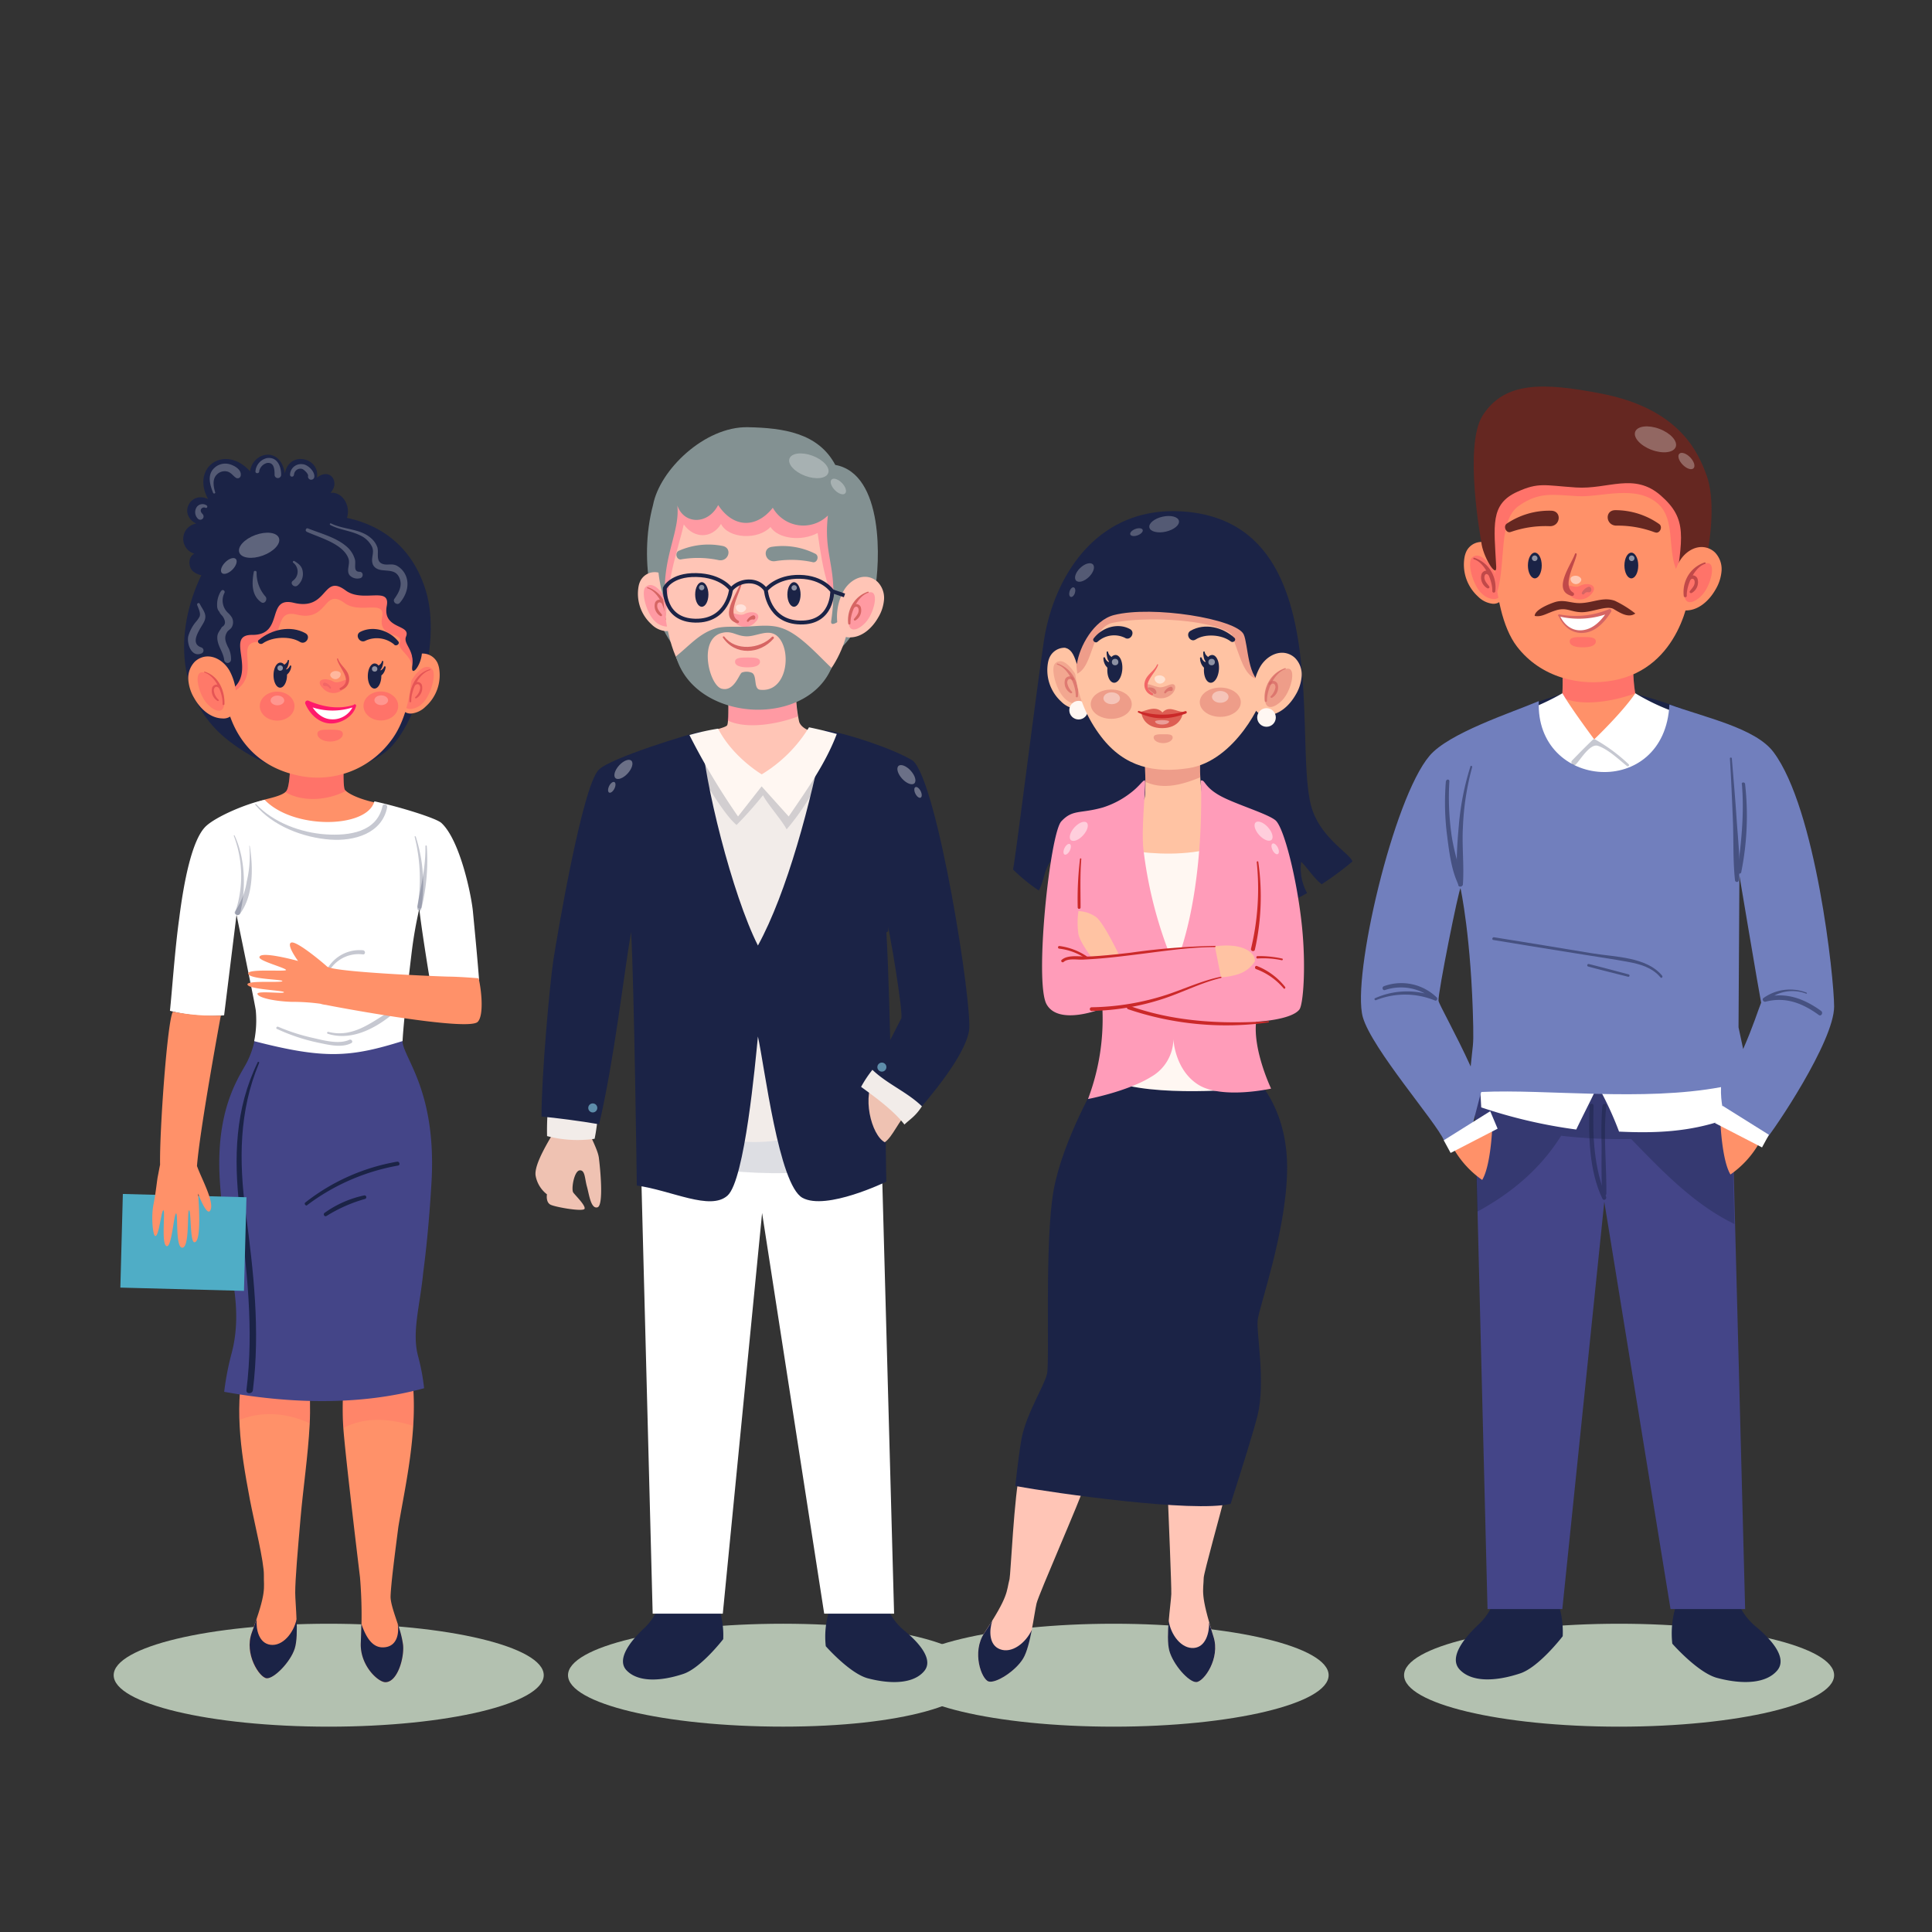 <?xml version="1.0" encoding="UTF-8"?>
<svg xmlns="http://www.w3.org/2000/svg" id="Layer_1" data-name="Layer 1" viewBox="0 0 500 500">
  <rect x="0" y="0" width="500" height="500" fill="#333333" stroke="none"/>
  <defs>
    <style>.cls-1{fill:#b3c1b0;}.cls-2,.cls-39,.cls-4{fill:#1b2346;}.cls-3{fill:#444588;}.cls-21,.cls-4{opacity:0.35;}.cls-12,.cls-13,.cls-18,.cls-21,.cls-22,.cls-24,.cls-25,.cls-34,.cls-35,.cls-37,.cls-39,.cls-4{isolation:isolate;}.cls-5{fill:#ff9169;}.cls-12,.cls-22,.cls-6{opacity:0.25;}.cls-12,.cls-18,.cls-24,.cls-7{fill:#ff196b;}.cls-8{fill:#c14949;}.cls-9{fill:#652721;}.cls-10,.cls-13,.cls-21,.cls-22,.cls-25,.cls-37{fill:#fff;}.cls-11{fill:#d66563;}.cls-13,.cls-17{opacity:0.5;}.cls-14{opacity:0.45;}.cls-15,.cls-35{opacity:0.65;}.cls-16{fill:#717fbd;}.cls-18{opacity:0.1;}.cls-19,.cls-24{opacity:0.2;}.cls-20{fill:#e55555;}.cls-23{fill:#f26666;}.cls-25{opacity:0.56;}.cls-26{fill:#4fadc6;}.cls-27{fill:#ffc5b6;}.cls-28{fill:#ffc3a3;}.cls-29,.cls-34,.cls-37{opacity:0.4;}.cls-30,.cls-34{fill:#d56563;}.cls-31{opacity:0.3;}.cls-32{opacity:0.69;}.cls-33{fill:#fff7f2;}.cls-35,.cls-36{fill:#cb2929;}.cls-38{fill:#ff9cb9;}.cls-39{opacity:0.15;}.cls-40{fill:#839192;}.cls-41{fill:none;stroke:#1b2346;stroke-miterlimit:10;}.cls-42{fill:#efc2b2;}.cls-43{fill:#f2ece9;}.cls-44{fill:#5e8daa;}</style>
  </defs>
  <title>corporate-members</title>
  <g id="OBJECTS">
    <ellipse class="cls-1" cx="419.02" cy="433.54" rx="55.65" ry="13.32"></ellipse>
    <path class="cls-2" d="M460,432.25c-2.8,3.41-8.81,3.8-15.58,2-5-1.3-11.63-8.87-11.63-8.87a23.82,23.82,0,0,1,1.06-10.14l15.71-1.11a16.15,16.15,0,0,0,4.8,6.79C458.4,424.26,462.62,429,460,432.25Z"></path>
    <path class="cls-2" d="M377.75,432.07c3,3.22,9,3.22,15.68,1,4.88-1.62,11-9.62,11-9.62a23.77,23.77,0,0,0-1.73-10.05H387a16,16,0,0,1-4.34,7C378.8,424,374.9,429,377.75,432.07Z"></path>
    <polygon class="cls-3" points="448.04 278.74 451.64 416.42 432.33 416.42 415.19 311.02 404.33 416.42 384.97 416.42 381.5 278.39 448.04 278.74"></polygon>
    <path class="cls-4" d="M381.5,278.39,448,279.74l.53,12.09-.34.05.68,24.89c-10.24-4.93-18.66-13.63-26.72-22a132.1,132.1,0,0,1-18.13-.84c-5.42,8.69-13.1,15-21.77,19.68l-.62-23.81h0Z"></path>
    <path class="cls-2" d="M436.71,183.93s-3.85-1.49-8.69-3c-4.32-1.31-9.32-2.77-15-2.76-5,0-9.94,1.71-14,3.12-5,1.73-8.67,3.22-8.67,3.22s5.24,7.77,21.95,7.7S436.71,183.93,436.71,183.93Z"></path>
    <path class="cls-5" d="M404.14,168.69c.16,2.2.58,11.33-.1,12.11s-6.93,3-9.69,4.07c.84,4.1,10.89,16.54,14.85,17.91a1.69,1.69,0,0,0,.67.12,1.82,1.82,0,0,0,.73-.28c8-4.63,16.42-10.67,20.21-19.08-1.44-.59-6.56-1.28-7.21-2.67-.76-1.63-1.27-9-.69-12.17Z"></path>
    <g class="cls-6">
      <path class="cls-7" d="M423.22,179.42a38.12,38.12,0,0,1-.31-10.72H404.14c.12,1.75.67,9,.05,11.76C409.6,183.15,418.55,181.21,423.22,179.42Z"></path>
    </g>
    <path class="cls-5" d="M387.44,142.85a8.28,8.28,0,0,0-.76-1.1,4.35,4.35,0,0,0-7.21,1,6.48,6.48,0,0,0-.42,1.29,11.15,11.15,0,0,0,3.47,10.35,6.3,6.3,0,0,0,3.78,1.86,2.72,2.72,0,0,0,1.76-.46,3.12,3.12,0,0,0,1-1.4C389.76,152.47,390,147.12,387.44,142.85Z"></path>
    <g class="cls-6">
      <path class="cls-7" d="M381,144.28c-1.43,1.22.19,7.22,2.43,9.27a4.91,4.91,0,0,0,3,1.48,2.17,2.17,0,0,0,1.41-.36,2.52,2.52,0,0,0,.76-1.12C389.18,152,384.34,141.42,381,144.28Z"></path>
    </g>
    <path class="cls-8" d="M381.44,144.73c2.84.85,4.86,5.61,4.77,8.26,0,.51.76.51.78,0a8.27,8.27,0,0,0-1.45-5.73,8,8,0,0,0-4-2.91c-.24-.07-.34.31-.1.38Z"></path>
    <path class="cls-8" d="M385.81,148.18a1.41,1.41,0,0,0-2.36.31,3.18,3.18,0,0,0,1.49,3.76c.28.13.7-.16.47-.48-.5-.7-1.25-1.38-1.25-2.33,0-.69.44-1.2,1-.65.41.36,1-.23.6-.61Z"></path>
    <path class="cls-5" d="M437.49,151.4c-.05,2.66-2.67,21.4-19.84,24.67-8.78,1.67-18.91-.72-25.07-8.76-7.63-9.95-6.28-34.66-5.08-38.75,2.83-9.68,11.94-18,23.05-17.62,13.68.49,24.37,4.87,27.74,13.36C441.2,131.62,437.66,142.42,437.49,151.4Z"></path>
    <g class="cls-6">
      <path class="cls-7" d="M387.5,128.56c2.83-9.68,11.55-15.28,22.67-14.88,12.58.45,23.63,2.22,27.35,9s.15,18.79,0,28.51c-7.81-3.66-2.63-15.39-8.26-20.66s-14.82-1.79-20.91-2.12c-6.4-.35-10-1.22-15.3,2.51s-3.28,14.38-5.52,22.19C385.87,142.69,386.72,131.23,387.5,128.56Z"></path>
    </g>
    <path class="cls-9" d="M417.63,157.63c-1.75-1.06-5.6.88-8.41.81s-3.8-1.36-6.62-.46c-2.48.79-3.6,1.76-5.42,1.42,0-1.7,4.22-3.25,5.21-3.57,2.54-.79,4.2.38,6.81.25,3.31-.17,5.66-1.63,8.69-.61a27.37,27.37,0,0,1,5.33,3.31C421.54,159.94,419.62,158.84,417.63,157.63Z"></path>
    <path class="cls-10" d="M403.48,159.2c2.12,5.42,8.79,6.27,13.08-1.11C416.55,158.09,409.37,160.9,403.48,159.2Z"></path>
    <path class="cls-11" d="M403.3,159.25c1,2.41,2.91,4.39,5.66,4.55,3.61.21,6.26-2.66,8-5.48.2-.32-.13-.83-.52-.68A22.25,22.25,0,0,1,403.55,159a.26.26,0,0,0-.14.5,21.93,21.93,0,0,0,13.27-.92l-.52-.68c-1.52,2.49-3.81,5.09-7,5.22-2.63.12-4.56-1.69-5.57-4C403.56,158.92,403.22,159.06,403.3,159.25Z"></path>
    <path class="cls-12" d="M413,166c0,1.12-1.52,1.53-3.38,1.53s-3.38-.41-3.38-1.53,1.51-1.14,3.38-1.14S413,164.9,413,166Z"></path>
    <path class="cls-9" d="M428.21,137.75a27.34,27.34,0,0,0-9.7-1.72c-3,.16-3.36-4.07-.38-4a19.78,19.78,0,0,1,11.25,3.58c1.1.76.08,2.76-1.17,2.11Z"></path>
    <path class="cls-9" d="M391.14,137.62a27.16,27.16,0,0,1,9.75-1.45c3,.24,3.47-4,.49-4A19.69,19.69,0,0,0,390,135.48c-1.12.72-.16,2.75,1.1,2.14Z"></path>
    <path class="cls-12" d="M408.78,151.66c2.39-1.25,5.16,0,2.91,2.23a3.77,3.77,0,0,1-6.33-1.19C404.42,150.15,407.16,152.5,408.78,151.66Z"></path>
    <path class="cls-13" d="M407.81,149c.86,0,2,.83,1.1,1.69a1.42,1.42,0,0,1-2.39-.46C406.16,149.3,407.12,149,407.81,149Z"></path>
    <path class="cls-8" d="M407.59,143.36c-.85,2.61-6.11,9.53-.82,10.86a.48.48,0,0,0,.37-.87c-2.94-1.73.44-7.32.9-9.87a.23.23,0,0,0-.45-.12Z"></path>
    <path class="cls-11" d="M410,153.71a1,1,0,0,1,1-.45c1.29.24.95-1.75,0-1.36a3.07,3.07,0,0,0-1.61,1.46.35.35,0,0,0,.6.35Z"></path>
    <path class="cls-9" d="M441.69,123.09c-2.18-6-7-17.28-27.23-21.22-15.21-2.94-25.07-3.17-30.75,5.66-5,7.83-.35,32.74-.35,32.74.29,3.49,4,9.69,3.86,6.43-.56-10.73-1.63-16.22,5.45-19.42,5.52-2.5,7-1.67,15.16-1.12,8.34.56,15.05-4,22,2.1s5.65,10.66,3.52,25.27c1.39-1.45,7.74-6.4,8.17-8.37C442.83,138.91,443.87,129.11,441.69,123.09Z"></path>
    <path class="cls-2" d="M399,146.35c0,1.84-.8,3.33-1.79,3.33s-1.79-1.49-1.79-3.33.8-3.33,1.79-3.33S399,144.51,399,146.35Z"></path>
    <ellipse class="cls-2" cx="422.19" cy="146.35" rx="1.79" ry="3.33"></ellipse>
    <path class="cls-13" d="M397.9,144.47a.72.72,0,1,1-.72-.71A.72.72,0,0,1,397.9,144.47Z"></path>
    <path class="cls-13" d="M423,144.47a.72.72,0,1,1-.72-.71A.72.72,0,0,1,423,144.47Z"></path>
    <path class="cls-5" d="M434.63,145.31c1.32-2.3,3.87-4.08,6.48-3.68a5,5,0,0,1,2.72,1.34,6.2,6.2,0,0,1,1.71,4.73,11,11,0,0,1-1.57,4.88c-1.6,2.82-4.31,5.34-7.54,5.4a3.25,3.25,0,0,1-2.85-1.22,4.41,4.41,0,0,1-.51-1.52A14.58,14.58,0,0,1,434.63,145.31Z"></path>
    <path class="cls-12" d="M441.93,145.75c2.27,0,.8,5.78-1.34,8.14s-5,3.13-4.63-.85S439.08,145.77,441.93,145.75Z"></path>
    <path class="cls-8" d="M441.2,145.55a7.92,7.92,0,0,0-4,2.91,8.31,8.31,0,0,0-1.45,5.73c0,.5.8.5.79,0-.1-2.66,1.92-7.41,4.76-8.26a.2.2,0,0,0-.1-.38Z"></path>
    <path class="cls-8" d="M437.53,150c.6-.53,1.06,0,1.05.66,0,1-.75,1.62-1.25,2.33-.23.32.19.61.47.48a3.19,3.19,0,0,0,1.49-3.77,1.41,1.41,0,0,0-2.36-.3c-.4.38.2,1,.6.6Z"></path>
    <g class="cls-14">
      <g class="cls-15">
        <ellipse class="cls-10" cx="428.45" cy="113.71" rx="2.9" ry="5.6" transform="translate(171.12 474.66) rotate(-69.38)"></ellipse>
      </g>
      <g class="cls-15">
        <ellipse class="cls-10" cx="436.43" cy="119.28" rx="1.36" ry="2.63" transform="translate(40.1 337.51) rotate(-44.12)"></ellipse>
      </g>
    </g>
    <path class="cls-10" d="M380.85,241.7s9.52-35.43,5.9-55.47a62.71,62.71,0,0,0,17.6-6.81c2.3,4,8.23,11.92,8.23,11.92s7.22-6.87,10.64-11.92a56.08,56.08,0,0,0,16.66,6.72c-2.35,18.28,2.58,32.87,7.41,50.37,0,0-1.82,52.78-1,53.27-9.11,3.19-18,3.52-27.28,3.08a86.55,86.55,0,0,0-5.52-11.9c-2.57,5.4-3.19,6.44-5.56,11.36a131.25,131.25,0,0,1-24.59-5.73Z"></path>
    <path class="cls-16" d="M352.68,263.17c2.25,8.15,19.1,27.37,21,31.94,2.85,1.63,3.71,4.38,5.16,4.38-.08,1.16,4.63-18.06,4.56-16.89,16.9-.79,41.72,2.52,62-1.26-.17,4.18.84,6.76,1,8.91,3.12,1.81,6.95,2.52,10.47,4.79,2.17-2.4,17.8-25.52,17.8-34.55,0-7.33-4.67-51.16-15.7-65.86-4.68-6.23-17.66-8.91-26.93-12.31-1.14,24.67-34.77,22.19-33.8-.87-7.43,3.1-23.33,8.31-28.26,14.13C360.57,206.58,349.82,252.77,352.68,263.17Zm97.25,2.7.23-39.28s5,29.8,5.62,32.9c-.69,1.67-2.09,6.2-4.65,12Zm-71.95-36s2.83,12.81,3.29,35.78c.1,5.16-.13,4.69-.66,10.35-4-8.77-8.16-16-8.32-17C372.05,257.26,377.59,229.72,378,229.85Z"></path>
    <g class="cls-17">
      <path class="cls-2" d="M380.54,198.38a69.63,69.63,0,0,0-3,15.27c-.44,5-.85,10.39-.15,15.37.1.72,1.16.48,1.21-.17.34-4.88-.27-9.84,0-14.74A69.14,69.14,0,0,1,381,198.52a.26.26,0,0,0-.5-.14Z"></path>
      <path class="cls-2" d="M374.2,202.11a67.21,67.21,0,0,0,.33,14.32c.53,4.14,1.1,8.93,3,12.69.28.55,1.07.15,1-.4-.93-4.57-2.44-8.89-3-13.56a69.41,69.41,0,0,1-.43-13c0-.54-.8-.54-.85,0Z"></path>
      <path class="cls-2" d="M430.2,252.55c-4-4.93-12.22-4.87-18-5.81-8.51-1.4-17-2.83-25.53-4.18-.46-.07-.67.63-.2.71,7.85,1.32,15.72,2.55,23.58,3.82,3.74.61,7.49,1.14,11.22,1.83,3.19.59,6.32,1.46,8.48,4.05.25.29.66-.13.42-.42Z"></path>
      <path class="cls-2" d="M421.5,252.18c-3.45-.92-6.88-1.85-10.34-2.7a.34.34,0,0,0-.18.65c3.44.93,6.9,1.78,10.35,2.65a.31.31,0,0,0,.17-.6Z"></path>
      <path class="cls-2" d="M447.7,196.29c.32,5.24.54,10.48.76,15.72s0,10.56.55,15.74a.5.5,0,0,0,1,0c.43-5.15-.23-10.59-.57-15.74s-.81-10.48-1.24-15.72c0-.31-.52-.32-.5,0Z"></path>
      <path class="cls-2" d="M450.8,202.91c.64,7.76-.14,15-1.17,22.68-.07.58.9.7,1,.14a73.77,73.77,0,0,0,1-22.82c-.05-.55-.91-.56-.87,0Z"></path>
      <path class="cls-2" d="M414.69,286.15a91.74,91.74,0,0,0-.2,10.09c0,4.21-.09,8.48.17,12.69a.53.53,0,0,0,1.06,0c.08-7.54-.82-15.26,0-22.78.07-.64-.93-.63-1,0Z"></path>
      <path class="cls-2" d="M411.38,286.15c-.32,7.76-.11,17,3.34,24.1.31.63,1.2.08.93-.55-3.11-7.26-3.53-15.76-3.22-23.55,0-.68-1-.67-1.05,0Z"></path>
      <g class="cls-17">
        <path class="cls-2" d="M421.49,197.78a43.55,43.55,0,0,0-8.63-6.39.57.57,0,0,0-.67.08c-1.82,1.73-3.58,3.54-5.33,5.33-.62.65.38,1.65,1,1,1.31-1.43,3.7-5.44,5.68-4.78,2.66.89,5.36,3.5,7.5,5.22.32.25.75-.15.46-.45Z"></path>
      </g>
      <path class="cls-2" d="M467.52,256.89a11.84,11.84,0,0,0-11.14,1.4c-.47.37,0,1.08.55.95,5.18-1.35,9.59.4,13.77,3.44.62.46,1.23-.59.61-1.05-4.46-3.22-9.23-5-14.68-3.48l.54.94a9.94,9.94,0,0,1,10.28-1.93c.17.07.24-.2.07-.27Z"></path>
      <path class="cls-2" d="M356.06,258.86a20.36,20.36,0,0,1,15.32.08c.45.18.77-.48.46-.79a13.16,13.16,0,0,0-13.67-2.93c-.64.23-.38,1.23.28,1a13,13,0,0,1,12.72,2.58l.46-.8a20.33,20.33,0,0,0-15.78.34c-.28.12-.08.61.21.5Z"></path>
    </g>
    <path class="cls-5" d="M455.17,296l-9.92-5.39s.39,9.71,2.59,13.35A25,25,0,0,0,455.17,296Z"></path>
    <polygon class="cls-10" points="456.01 296.95 457.79 293.68 445.76 286.15 443.85 290.67 456.01 296.95"></polygon>
    <path class="cls-5" d="M376.26,297.4l9.92-5.39s-.38,9.71-2.59,13.36A25.09,25.09,0,0,1,376.26,297.4Z"></path>
    <polygon class="cls-10" points="375.42 298.38 373.64 295.11 385.67 287.58 387.58 292.1 375.42 298.38"></polygon>
    <ellipse class="cls-1" cx="85.07" cy="433.54" rx="55.65" ry="13.32"></ellipse>
    <path class="cls-5" d="M108.27,232.13c1.54,9.33,3.4,18.31,4.59,24.82,3.71-.64,7.19-1.44,10.77-1.76-1.68-14.3-5.39-36.87-10.14-40.63-1.45-1.15-13.88-6.42-13.88-6.42-4.58-.61-9.1-2.27-10.34-3.72-.66-.75-.25-9.62-.1-11.75H74.77c.57,3,.38,10.63-.63,12-.6.85-2.36,1.44-4.61,2-5.12,1.21-12.71,5.22-15.42,8.06-5.32,5.57-7,32.44-8.15,42.36,3.86,1.77,7.9,3.36,11.66,3.54L61.7,232s6.31,28.89,6.36,29.67c.58,9.84-1.26,14.27-3.49,19.54-1.6,3.25-4.33,6.89-5.76,12.11-3.24,11.89,52.14-.08,52.14-.08-1.27-8-8.36-19-9-23.81-.07-.59,3.36-22.86,3.36-22.86A108.25,108.25,0,0,1,108.27,232.13Z"></path>
    <path class="cls-5" d="M62.21,328.26c1.73,7.14,3,14.42,1.31,22.24-2.91,13.41-1.46,23.78,1.17,37.7h0c1.11,5.77,3.68,16.08,3.6,19.49s.84,4.12-3.18,14.89c-2,5.45,2,11.59,3.86,11.75s6.13-4.14,7.26-7.67.18-11.57.17-14.44c0-3.53.64-10.8,1.39-19.45h0c.65-7.47,1.92-16,2.35-24.06S79.48,352.24,80,347c.56-5.52.71-13.61.87-19.4C73.28,327.8,69.77,329.22,62.21,328.26Z"></path>
    <path class="cls-18" d="M80.15,368.36c.39-8.08-.66-16.19-.14-21.35.56-5.52.71-13.61.87-19.4-7.6.19-11.11,1.61-18.67.65,1.73,7.14,3,14.42,1.31,22.24a68.14,68.14,0,0,0-1.56,17C67.7,365.09,74.46,365.66,80.15,368.36Z"></path>
    <path class="cls-2" d="M70,425.67c-3-.39-3.8-4-3.57-6.66-.36,1.05-.78,2.23-1.28,3.57-2,5.46,2,11.59,3.86,11.75s6.13-4.14,7.26-7.67c.58-1.8.61-4.78.5-7.65C76,422.63,73.14,426.09,70,425.67Z"></path>
    <path class="cls-5" d="M103.1,395.11c2-12,6.05-28.52,2.75-43.79-1.47-6.84-.43-15.12,1.07-23.08-7.59.93-11.09-.5-18.65-.71.14,8.45.13,18.88.67,23.23.46,3.65-.64,10.66-.09,18.73.41,6.06,3.42,31.33,4.32,38.74a119.8,119.8,0,0,1,.2,17c-.23,5.79,4.45,10.12,6.37,10.13,3.11,0,4.89-6.24,4.58-9.59C104,422,101,416,101.08,413.1,101.21,409.76,102.07,403.11,103.1,395.11Z"></path>
    <path class="cls-18" d="M106.94,369a65.12,65.12,0,0,0-1.09-17.66c-1.47-6.84-.43-15.12,1.07-23.08-7.59.93-11.09-.5-18.65-.71.14,8.45.13,18.88.68,23.23.45,3.65-.65,10.66-.1,18.73v.07C94.4,366.63,100.83,367.08,106.94,369Z"></path>
    <path class="cls-2" d="M99.58,426.31c-3.1.36-4.82-2.45-6.07-6.09,0,1.51-.07,3.16-.14,5-.23,5.79,4.46,10.12,6.37,10.13,3.11,0,4.9-6.25,4.58-9.59a24,24,0,0,0-1.38-5.4C103.32,422.87,102.68,426,99.58,426.31Z"></path>
    <path class="cls-12" d="M89.52,204.68l-.26-.26c-.65-.75-.24-9.62-.09-11.75H74.77c.56,3.05.38,10.64-.63,12.06a2.18,2.18,0,0,1-.25.28C78.28,207.62,84.81,207.18,89.52,204.68Z"></path>
    <path class="cls-2" d="M84.75,137.28c-8.18.76-7.73,4.55-12.11,5.54s-8.91,1.66-13,3.65a27.58,27.58,0,0,1-4.77,2.23,5.12,5.12,0,0,1-5-.92c-1.24-1.25-1.15-3.74.45-4.48a4,4,0,0,1,.44-7.79c-4.73-2.46-1.41-8.54,3.09-6.35-4.5-8.28,4.35-14.37,10.87-7.18.68-5,7.87-6.64,9,.56,1.11-6.09,9.21-4.08,8.3,1.1,3.33-2.76,6.09,1.11,3.51,3.9C90.41,127,92.92,136.53,84.75,137.28Z"></path>
    <path class="cls-2" d="M99.55,194.78c7.71-5.66,14.88-27.81,10.69-41.79C105.49,137.2,92.12,133.1,82,133.33,69.16,133.61,57,137.9,51.57,150c-7.06,15.81-4.63,32.21,7.54,41.65C75.09,204.06,90.4,201.5,99.55,194.78Z"></path>
    <path class="cls-5" d="M105.46,171.62a8,8,0,0,1,.76-1.07,4.25,4.25,0,0,1,7,1,6.25,6.25,0,0,1,.4,1.27,10.89,10.89,0,0,1-3.49,10.06,6.07,6.07,0,0,1-3.69,1.78,2.71,2.71,0,0,1-1.72-.46,3,3,0,0,1-.92-1.38C103.11,181,102.9,175.76,105.46,171.62Z"></path>
    <g class="cls-19">
      <path class="cls-7" d="M111.75,173.07c1.38,1.2-.26,7-2.46,9a4.88,4.88,0,0,1-2.94,1.41,2.05,2.05,0,0,1-1.37-.37,2.32,2.32,0,0,1-.73-1.09C103.68,180.56,108.5,170.25,111.75,173.07Z"></path>
    </g>
    <path class="cls-20" d="M111.22,173.21c-3.63,1-5.36,4.85-5.26,8.31,0,.3.48.31.47,0-.07-2.79,1.9-7.24,4.86-8.08a.12.12,0,0,0-.07-.23Z"></path>
    <path class="cls-20" d="M107.48,177.32c.65-.57,1.25-.14,1.28.68a3.71,3.71,0,0,1-1.26,2.37.21.21,0,0,0,.26.33,3.05,3.05,0,0,0,1.41-3.47,1.22,1.22,0,0,0-2.06-.29c-.26.24.12.61.37.38Z"></path>
    <path class="cls-5" d="M58.32,179.52c0,2.59,2.39,17.89,19.11,21.24a23.62,23.62,0,0,0,23.63-8.92c7.54-9.64,5.76-27.52,4.63-31.52C103,150.85,96.17,142.68,85.32,143,60.47,143.62,58.13,160.6,58.32,179.52Z"></path>
    <path class="cls-12" d="M107.2,170.49s1-11.63-3.4-18.66c-5-7.94-13.64-9.65-22.24-9.46-17.83.42-22.48,9.76-24.48,15.12a30.73,30.73,0,0,0-.9,16.9c.36,1.76,3.25,3.18,4.48,4.49,7.33-4.42-.38-12.83,6.35-12.77,7.7.07,3.16-8.65,9.82-7.05,8.23,2,6.74-7.12,12.34-3,4.09,3,10.64-1.1,9.72,3.68-1.07,5.64,5.78,3.71,4.56,6.67-.67,1.64,2.87,3.08,3.24,6.09H107C107.05,171.91,107.14,171.21,107.2,170.49Z"></path>
    <path class="cls-12" d="M86.35,176.41c-2.29-1.24-5-.52-2.8,1.69A3.66,3.66,0,0,0,89.73,177C90.67,174.52,87.92,177.26,86.35,176.41Z"></path>
    <path class="cls-21" d="M86.85,173.66c-.84,0-1.92.79-1.09,1.63a1.39,1.39,0,0,0,2.34-.42C88.46,173.93,87.53,173.67,86.85,173.66Z"></path>
    <path class="cls-20" d="M87.22,170.58c.5,2.33,4.39,5.65.81,7.45-.31.15-.09.62.22.54a2.86,2.86,0,0,0,2.08-3.26c-.22-2-2.23-3-2.83-4.8a.14.14,0,0,0-.28.07Z"></path>
    <path class="cls-10" d="M91.81,182.61c-3.72,1.57-8.2,1-12.23-.7,0,0,2,4.74,6,4.77A6.21,6.21,0,0,0,91.81,182.61Z"></path>
    <path class="cls-7" d="M91.74,182.37c-4,1.32-8.08.62-11.85-1a.62.62,0,0,0-.84.84c1.26,2.9,3.91,5.3,7.22,5,2.47-.25,5.22-1.95,5.88-4.49a.35.35,0,0,0-.68-.19,5.76,5.76,0,0,1-5.93,3.61c-2.53-.19-4.46-2.32-5.43-4.52l-.84.84a16.85,16.85,0,0,0,12.6.4C92.17,182.74,92.05,182.27,91.74,182.37Z"></path>
    <path class="cls-12" d="M82.14,189.91c0,1.09,1.46,2,3.28,2s3.3-.85,3.31-1.94-1.46-1.13-3.29-1.14S82.15,188.83,82.14,189.91Z"></path>
    <path class="cls-2" d="M102,166.79a7,7,0,0,0-7.36-1c-1.52.89-2.95-1.48-1.38-2.27,3.41-1.71,7.64-.3,9.84,2.51.47.6-.58,1.34-1.1.79Z"></path>
    <path class="cls-2" d="M67.05,165.57c3.21-2.67,8.15-3.83,12-1.69,1.55.86.06,3.17-1.44,2.24-2.55-1.58-7.18-1.34-9.61.39-.7.5-1.69-.36-1-.94Z"></path>
    <ellipse class="cls-12" cx="98.58" cy="182.71" rx="3.75" ry="4.49" transform="translate(-85.05 279.59) rotate(-89.47)"></ellipse>
    <ellipse class="cls-22" cx="98.59" cy="181.1" rx="1.26" ry="1.77" transform="matrix(0.01, -1, 1, 0.01, -83.42, 278)"></ellipse>
    <ellipse class="cls-12" cx="71.73" cy="182.76" rx="3.75" ry="4.49" transform="translate(-111.69 252.78) rotate(-89.47)"></ellipse>
    <ellipse class="cls-22" cx="71.74" cy="181.15" rx="1.26" ry="1.77" transform="matrix(0.01, -1, 1, 0.01, -110.07, 251.2)"></ellipse>
    <path class="cls-23" d="M85.65,177.93a2.52,2.52,0,0,0-1.52-1.25c-.61-.19-.74.88-.11.85a1.36,1.36,0,0,1,1.27.61.21.21,0,0,0,.36-.21Z"></path>
    <path class="cls-2" d="M99.39,172.59a1.76,1.76,0,0,1-.9.92c0-.06,0-.12,0-.18a4.65,4.65,0,0,0,.31-.46,4.75,4.75,0,0,0,.39-1.63c0-.21-.27-.31-.33-.09a1.63,1.63,0,0,1-.67.93l-.22.18a1.31,1.31,0,0,0-1-.56c-1,0-1.76,1.44-1.78,3.24s.75,3.25,1.72,3.26,1.76-1.44,1.78-3.23c0-.05,0-.1,0-.15a4.83,4.83,0,0,0,.45-.46,3.34,3.34,0,0,0,.65-1.66A.19.19,0,0,0,99.39,172.59Z"></path>
    <path class="cls-2" d="M75,172.37a1.79,1.79,0,0,1-.91.91,1.21,1.21,0,0,0,0-.18,3.53,3.53,0,0,0,.32-.46,5,5,0,0,0,.38-1.63.17.17,0,0,0-.33-.09,1.57,1.57,0,0,1-.66.93l-.23.18a1.28,1.28,0,0,0-1-.55c-1,0-1.77,1.43-1.78,3.23s.75,3.26,1.71,3.26,1.77-1.43,1.78-3.23v-.15a6.23,6.23,0,0,0,.44-.46,3.13,3.13,0,0,0,.65-1.66A.19.19,0,0,0,75,172.37Z"></path>
    <path class="cls-2" d="M54.45,154.93c2.18-5.85,7.26-16.06,26.73-16.51,9.39-.22,18.83,1.65,24.29,10.32,4.84,7.68,3.71,20.39,3.71,20.39-.3,3.4-2.94,6.31-2.48,3.16.6-4.19-2.43-5.57-1.61-7.57,1.32-3.24-6.15-1.74-5-7.9,1-5.22-6.16-.72-10.62-4C83.38,148.25,85,158.2,76,156c-7.27-1.75-2.32,8.39-10.73,8.31-7.34-.06,1.6,9.55-5.66,14.42-1.35-1.43-5.76-3.45-6.16-5.37A33.58,33.58,0,0,1,54.45,154.93Z"></path>
    <g class="cls-6">
      <path class="cls-10" d="M85.46,135.85c2.42,1.3,5.2,1.46,7.65,2.66a6.41,6.41,0,0,1,3.17,3c.63,1.42-.17,2.62.06,4s1.35,1.92,2.63,2.06c2,.22,3.8,0,4.55,2.41.58,1.84-.44,3.58-1.45,5-.57.81.71,1.8,1.37,1.06,1.77-2,2.7-4.9,1.42-7.4a5.24,5.24,0,0,0-2.18-2.24c-1.3-.67-2.5,0-3.71-.48-1.84-.68-.85-2.94-1.33-4.33a5.58,5.58,0,0,0-1.72-2.4c-2.84-2.43-7-2.1-10.24-3.72-.25-.12-.46.24-.22.37Z"></path>
    </g>
    <g class="cls-6">
      <path class="cls-10" d="M79.34,137.61c3.35,1.53,9.54,3.12,10.86,7,.47,1.39-.64,3,.26,4.24a2.73,2.73,0,0,0,2.59.82c1.06-.1,1.1-1.7,0-1.69-1.71,0-.9-1.92-1.18-3.12a6.83,6.83,0,0,0-2.28-3.51c-2.67-2.28-6.7-3.33-9.91-4.6-.46-.19-.8.61-.34.82Z"></path>
    </g>
    <g class="cls-6">
      <path class="cls-10" d="M65.68,148c-.49,2.75-.68,6,1.89,7.84.91.65,1.77-.71,1.13-1.46a9.16,9.16,0,0,1-2.29-6.28c0-.4-.65-.51-.73-.1Z"></path>
    </g>
    <g class="cls-6">
      <path class="cls-10" d="M75.87,145.62a2.89,2.89,0,0,1-.09,4.69c-.86.67.36,1.91,1.22,1.22a3.93,3.93,0,0,0,1.37-3.43c-.14-1.53-1-2.14-2.17-2.9a.27.27,0,0,0-.33.42Z"></path>
    </g>
    <g class="cls-6">
      <path class="cls-10" d="M55.69,127.43c-.42-1.43-.79-3.32.34-4.52A2.86,2.86,0,0,1,58.7,122c1.11.24,1.54,1.11,2.41,1.68a.81.81,0,0,0,1.2-.69c.18-1.45-1.61-2.47-2.78-2.82a4.12,4.12,0,0,0-4.06.94c-1.91,1.75-1.14,4.35-.32,6.42.13.33.64.21.54-.14Z"></path>
    </g>
    <g class="cls-6">
      <path class="cls-10" d="M67.06,122a2.8,2.8,0,0,1,2-2.17c1.92-.3,2,1.73,2,3.05a.85.85,0,0,0,1.7,0c0-2.21-1-4.68-3.65-4.33a3.83,3.83,0,0,0-3,3.45c0,.63.89.6,1,0Z"></path>
    </g>
    <g class="cls-6">
      <path class="cls-10" d="M76.1,122.85a1.64,1.64,0,0,1,2.05-1.5c.51.12,1.71,1.31,1.58,1.81a.82.82,0,1,0,1.62.22c.13-1.43-1.77-3.24-3.14-3.25a2.83,2.83,0,0,0-3.15,2.72c0,.68,1,.67,1,0Z"></path>
    </g>
    <g class="cls-6">
      <path class="cls-10" d="M53.5,130.82a1.85,1.85,0,0,0-2.52.32,2.37,2.37,0,0,0,.29,3.15.85.85,0,0,0,1.2-1.2c-.3-.32-.65-.74-.48-1.22a.86.86,0,0,1,1.16-.46c.4.22.68-.33.35-.59Z"></path>
    </g>
    <g class="cls-6">
      <path class="cls-10" d="M51,156.48c.29.88,1,2.12.67,3.06A7.37,7.37,0,0,1,50.64,161a10.37,10.37,0,0,0-1.93,3.71c-.38,1.95.86,5.45,3.38,4.42a.83.83,0,0,0,0-1.58c-3.24-1.1-.12-4.93.72-6.63.93-1.9-.29-3-1.14-4.69-.17-.34-.75-.1-.63.27Z"></path>
    </g>
    <g class="cls-6">
      <path class="cls-10" d="M57.22,152.93a6.6,6.6,0,0,0-1,4.24c.19,1,.36.68.73,1.55a7.43,7.43,0,0,0,.64.73c.9,1.33.84,2.27-.17,2.83-.6,1.12-1.24,1.52-1.18,2.92.09,2,1.55,3.6,1.78,5.58a.89.89,0,0,0,1.77,0,6.39,6.39,0,0,0-.85-3.45c-.59-1.27-1-2.37-.19-3.72.28-.5.95-.76,1.24-1.31a2.62,2.62,0,0,0,0-2.53A5.61,5.61,0,0,0,59,158.6a4.36,4.36,0,0,1-.9-5.19c.24-.55-.54-1-.83-.48Z"></path>
    </g>
    <circle class="cls-13" cx="96.96" cy="173.12" r="0.7"></circle>
    <circle class="cls-13" cx="72.51" cy="172.89" r="0.7"></circle>
    <path class="cls-5" d="M59.4,173.58c-1.27-2.25-3.74-4-6.29-3.65a5,5,0,0,0-2.67,1.29,6.06,6.06,0,0,0-1.71,4.6,10.75,10.75,0,0,0,1.49,4.78c1.53,2.76,4.15,5.24,7.31,5.33a3.17,3.17,0,0,0,2.79-1.16,4.27,4.27,0,0,0,.51-1.48A14.27,14.27,0,0,0,59.4,173.58Z"></path>
    <path class="cls-24" d="M52.27,174c-2.22,0-.84,5.63,1.23,8s4.82,3.11,4.53-.78S55.05,174,52.27,174Z"></path>
    <path class="cls-20" d="M52.9,174.06c2.93.89,4.82,5.41,4.7,8.18,0,.3.46.3.48,0,.14-3.46-1.51-7.35-5.12-8.41a.12.12,0,0,0-.06.23Z"></path>
    <path class="cls-20" d="M57,177.64a1.23,1.23,0,0,0-2.07.26,3.07,3.07,0,0,0,1.35,3.49.21.21,0,0,0,.26-.33,3.58,3.58,0,0,1-1.2-2.46c.07-.79.67-1.15,1.28-.58.25.23.63-.14.38-.38Z"></path>
    <g class="cls-14">
      <g class="cls-15">
        <ellipse class="cls-10" cx="67.07" cy="141.11" rx="5.46" ry="2.83" transform="translate(-44.38 31.61) rotate(-20.08)"></ellipse>
      </g>
      <g class="cls-15">
        <ellipse class="cls-10" cx="59.22" cy="146.47" rx="2.56" ry="1.33" transform="translate(-86.59 85.64) rotate(-45.34)"></ellipse>
      </g>
    </g>
    <path class="cls-3" d="M66.24,267A22.65,22.65,0,0,1,64,274.72c-1.6,3.26-7.46,10.67-7.25,27.19.1,8.18,2,20.18,3.29,28.12,1.17,6.56,1.76,13.23-.11,20.24a71.15,71.15,0,0,0-1.91,9.93c16.57,3,34.82,3.71,51.74-.93a55.15,55.15,0,0,0-1.55-8.26c-1.68-6.19.46-12.91,1.32-21.69,1.19-8.95,1.83-17.93,2.15-23.51,1.31-23.63-7.32-32-7.53-36.38a36,36,0,0,1,.17-4.12C91.7,268.82,78.78,269.91,66.24,267Z"></path>
    <path class="cls-10" d="M104.18,269.43c.35-6.49,2.35-22.86,2.35-22.86a108.78,108.78,0,0,1,2-11.44c.12,2.39,2.47,17.34,3.32,22,3.71-.64,8.57-3.23,12.14-3.55-.49-6.06-.76-8.93-1.57-17.39-.34-4.19-3.32-18.73-8.19-23.21-1.36-1.25-10.7-4.14-17.34-5.6-1.84,7-20.92,7.41-28.4-.39-5,1.08-12.47,4.33-15.13,6.77-3.71,3.41-5.82,14.7-7,24.07-1.1,7.8-1.91,19.61-2.38,23.76A40.78,40.78,0,0,0,58,262.76l3.21-26s5,24.1,5,24.88a27.46,27.46,0,0,1-.43,7.81C84,274.16,90.66,273.65,104.18,269.43Z"></path>
    <ellipse class="cls-25" cx="55.5" cy="217.03" rx="3.44" ry="1.72" transform="translate(-142.53 112.32) rotate(-47.79)"></ellipse>
    <ellipse class="cls-25" cx="52.1" cy="222.23" rx="1.72" ry="0.86" transform="translate(-170.02 169.68) rotate(-63.49)"></ellipse>
    <ellipse class="cls-25" cx="111.82" cy="215.75" rx="1.52" ry="3.05" transform="translate(-115.96 131.08) rotate(-42.21)"></ellipse>
    <ellipse class="cls-25" cx="114.82" cy="220.36" rx="0.76" ry="1.52" transform="translate(-86.28 74.41) rotate(-26.51)"></ellipse>
    <g class="cls-6">
      <path class="cls-2" d="M60.51,216.31A29.26,29.26,0,0,1,60.9,236c-.28.78,1,1.16,1.24.35,1.57-6.28,1.35-14.23-1.44-20.14-.05-.11-.24,0-.19.08Z"></path>
    </g>
    <g class="cls-6">
      <path class="cls-2" d="M64.53,219a28.6,28.6,0,0,1-.67,9.12,18.51,18.51,0,0,1-3,7.67c-.56.74.7,1.47,1.24.73,3.53-4.79,3.44-12,2.54-17.56,0-.11-.17-.06-.15,0Z"></path>
    </g>
    <g class="cls-6">
      <path class="cls-2" d="M107.32,216.6A44.53,44.53,0,0,1,108,235c-.11.69,1,1,1,.29a40.15,40.15,0,0,0-1.4-18.76c-.07-.19-.36-.11-.3.08Z"></path>
    </g>
    <g class="cls-6">
      <path class="cls-2" d="M110.1,218.94c.1,5.26-1.12,10.38-2.1,15.51-.14.74,1,1.06,1.15.31a52.3,52.3,0,0,0,1.3-15.82.18.18,0,0,0-.35,0Z"></path>
    </g>
    <g class="cls-6">
      <path class="cls-2" d="M66.07,208.29c4.54,5.51,12.41,8.49,19.38,9,6.14.45,13.41-1.52,14.75-8.37.16-.78-1-1.12-1.2-.33-1.47,6.84-8.74,7.72-14.61,7.35-6.44-.4-13.67-3.06-18.13-7.85-.12-.13-.3.06-.19.19Z"></path>
    </g>
    <g class="cls-6">
      <path class="cls-2" d="M84.32,253.3a8.83,8.83,0,0,1,9.62-6.3c.68.06.69-1,0-1.07a9.6,9.6,0,0,0-10.2,7.21.3.3,0,0,0,.58.16Z"></path>
    </g>
    <g class="cls-6">
      <path class="cls-2" d="M71.69,266.29a49,49,0,0,0,10.55,3.53c2.7.55,6.1,1.47,8.67.14.58-.3.07-1.12-.5-.86-2.85,1.27-6.82.09-9.73-.56A50.61,50.61,0,0,1,72,265.73c-.38-.16-.71.38-.33.56Z"></path>
    </g>
    <g class="cls-6">
      <path class="cls-2" d="M84.84,267.54c5.92,1.89,12-1.21,16.51-4.87.48-.38-.13-1.14-.64-.83-4.94,3-9.55,6.77-15.74,5.21a.25.25,0,0,0-.13.49Z"></path>
    </g>
    <path class="cls-2" d="M79.49,311.89A55.08,55.08,0,0,1,103,301.65c.68-.12.39-1.15-.28-1A53.06,53.06,0,0,0,79,311.22c-.37.29.13,1,.52.67Z"></path>
    <path class="cls-2" d="M84.51,314.69a38.54,38.54,0,0,1,10-4.42.47.47,0,0,0-.25-.9A27.24,27.24,0,0,0,84,313.89c-.48.34,0,1.13.47.8Z"></path>
    <path class="cls-2" d="M66.71,274.89C60.8,287,60.49,299.65,62,312.82c1.84,15.74,3.75,31.09,1.78,46.94-.13,1.07,1.54,1.06,1.67,0,1.91-15.54.17-30.59-1.86-46-1.76-13.3-1.79-26.11,3.48-38.7.09-.22-.29-.38-.39-.17Z"></path>
    <rect class="cls-26" x="35.35" y="305.57" width="24.24" height="32" transform="translate(-275.25 360.46) rotate(-88.48)"></rect>
    <path class="cls-5" d="M41.43,301.42c-.19.88-.38,2-.57,2.93-.26,1.24-.49,4.14-1.14,7.37s-.15,7.79.38,8.11c1,.64,1.64-6.66,2.19-6.61s-.6,8.47.76,9.24,1.89-7.91,2.49-8.41-.19,8.54,1.53,8.84c2.09.36,1.31-9.71,1.86-9.66s.24,8.11,1.33,8.25c2.15.27,1-12.6,1-12.6s2.2,5.92,3.13,4.44c1.28-2.05-2.27-8.31-3.41-11.56.74-9.59,6.17-38.93,6.17-38.93a55.67,55.67,0,0,1-12.39-1C43.33,263.74,41.25,293,41.43,301.42Z"></path>
    <path class="cls-5" d="M84.63,250.13c1.57,1.47,28.93,2.57,31.53,2.62,1.2,0,4.1.13,7.71.43.77,3.21,1.38,9.64-.24,11.28-2.51,2.54-36.81-3.86-39.25-4.39a7.14,7.14,0,0,1-1.46-.3,53.17,53.17,0,0,0-7.45-.49c-4.34-.15-8.39-1-8.83-2s6.85,0,6.85-.49-8.87-.7-9.43-1.93,8.49-.46,9-.93-8.36-.46-8.83-1.9,9.79-.49,9.79-1-6.84-2.3-6.88-3.25c-.06-1.87,10,.92,10,.92s-3.18-4.3-1.75-4.77S83.71,249.27,84.63,250.13Z"></path>
    <ellipse class="cls-1" cx="288.2" cy="433.54" rx="55.65" ry="13.32"></ellipse>
    <path class="cls-27" d="M302.26,388c3.21-.23,11.29-.06,14.5,0-.61,2.57-5.21,19.05-5.24,20.32-.07,3.46-1,4.15,2.56,15.25,1.83,5.62-2.49,11.67-4.43,11.75s-6-4.48-7-8.11.34-11.74.48-14.65C303.2,410.43,302.42,392.33,302.26,388Z"></path>
    <path class="cls-2" d="M309,426.49c3-.26,4-3.86,3.91-6.6.32,1.08.7,2.3,1.14,3.68,1.83,5.62-2.49,11.67-4.43,11.75s-6-4.48-7-8.11c-.5-1.85-.4-4.88-.17-7.78C303,423.13,305.77,426.77,309,426.49Z"></path>
    <path class="cls-27" d="M261.27,408.65c.28-1.12,1.22-22.11,2.69-27.77,3.3-.09,13.87,2.19,17.11,2.59-1.63,5.09-12.27,29.11-12.82,31.53-.65,2.83-1.55,11-3.48,14.24s-7.09,6.52-8.94,5.92-4.39-7.58-1.12-12.5C261.15,412.93,260.4,412,261.27,408.65Z"></path>
    <path class="cls-2" d="M258.8,426.82c-2.86-1.06-2.85-4.8-2-7.4-.59,1-1.28,2-2.08,3.24-3.27,4.92-.72,11.91,1.12,12.5s7-2.69,8.94-5.92c1-1.65,1.7-4.59,2.26-7.45C265.47,425.2,261.86,428,258.8,426.82Z"></path>
    <path class="cls-2" d="M264.42,372.06c1.38-6.55,5.87-13.45,6.56-16.55s-.69-34.5,1.72-47.6,11.39-28.3,11.39-28.3l41.39.12s8,7.62,7.62,23.59-7.28,34.94-7.62,38.39,2.07,15.87,0,24.49c-1,4.09-4.07,13.87-7,23-9.64,2.32-45.24-2.73-55.72-4.62C263.34,379.11,264,374.26,264.42,372.06Z"></path>
    <path class="cls-2" d="M339.73,209.88C334.1,194.39,346.62,136,307,132.44c-22.87-2.06-34.43,16.69-36.91,33.89-2.66,18.44-7.32,56.15-7.92,58.69a45.87,45.87,0,0,0,6.67,5.44c1.31-2.33,1.38-5.28,3-7.45a41.43,41.43,0,0,1-.12,9.26,59.68,59.68,0,0,0,14.15,5.87c.43-2.52.84-5.27,2.57-7.59a67,67,0,0,0,.35,8.31,69.16,69.16,0,0,0,49.49-7.74,13.11,13.11,0,0,1-1.54-8.11c1.85,1.85,3.22,4.2,5.31,5.83a80.85,80.85,0,0,0,7.95-5.88C349.48,221,342.42,217.28,339.73,209.88Z"></path>
    <path class="cls-28" d="M296.16,194.94c.16,2.17.57,11.18-.09,11.95s-7.35,2.25-9.76,2.52c.5,18.84,12.35,23.92,16.53,25.58,5.71,2.26,16.67-11.32,17.6-25.38-1,0-8.31-1.27-8.95-2.64-.75-1.62-1.26-8.93-.68-12Z"></path>
    <g class="cls-29">
      <path class="cls-30" d="M310.63,201.17a29.52,29.52,0,0,1,.18-6.22H296.16c.08,1.21.25,4.53.27,7.38C301.14,204.5,306.15,203,310.63,201.17Z"></path>
    </g>
    <path class="cls-28" d="M279.52,170.19a8.18,8.18,0,0,0-.76-1.09,4.29,4.29,0,0,0-7.11,1,5.79,5.79,0,0,0-.41,1.28,11,11,0,0,0,3.42,10.21,6.16,6.16,0,0,0,3.73,1.83,2.6,2.6,0,0,0,1.74-.45,3,3,0,0,0,.94-1.38C281.81,179.68,282.07,174.4,279.52,170.19Z"></path>
    <g class="cls-31">
      <path class="cls-30" d="M273.15,171.6c-1.41,1.2.19,7.12,2.4,9.15a4.92,4.92,0,0,0,3,1.46,2.11,2.11,0,0,0,1.39-.36,2.41,2.41,0,0,0,.75-1.1C281.24,179.25,276.46,168.77,273.15,171.6Z"></path>
    </g>
    <g class="cls-32">
      <path class="cls-30" d="M273.61,172c2.88.85,4.87,5.46,4.79,8.2,0,.37.56.37.58,0a8.2,8.2,0,0,0-1.44-5.6,7.76,7.76,0,0,0-3.86-2.89c-.18-.05-.25.23-.07.29Z"></path>
    </g>
    <g class="cls-32">
      <path class="cls-30" d="M277.85,175.51a1.3,1.3,0,0,0-2.19.29,3.06,3.06,0,0,0,1.43,3.59c.21.11.52-.12.35-.35a4.27,4.27,0,0,1-1.25-2.35c0-.77.54-1.29,1.19-.7.32.28.79-.18.47-.48Z"></path>
    </g>
    <circle class="cls-33" cx="279.14" cy="183.79" r="2.41"></circle>
    <path class="cls-28" d="M327.14,178.63c-.05,2.62-7.47,18.33-19.54,20.17-8.72,1.33-16.52-.18-22.6-8.11-7.53-9.83-8.28-21-5.61-31.94,2.36-9.67,9.8-17.75,20.77-17.36C325.3,142.29,327.5,159.48,327.14,178.63Z"></path>
    <g class="cls-29">
      <path class="cls-30" d="M327.58,176c.19-18.47-2.6-34.7-27-35.57-11-.39-18.41,7.69-20.77,17.36a42.62,42.62,0,0,0-1,16.55c4.28-2.09,3.49-12,9.19-13.16,8.63-1.78,26-.87,30.73,3C321.64,171.79,322.2,176.27,327.58,176Z"></path>
    </g>
    <path class="cls-2" d="M329.32,155.36c-3.34-12.82-12.11-17.51-20.21-19.17-16.79-3.44-25.55,5-28.57,9.59s-5.56,15.73-4.83,21.86c1.91.55,2.39,2.57,3,4.22.61-4.52,4.38-11.37,9.6-12.69,10-2.53,31.65,1,33.55,5,1.2,2.53.94,12,5.3,12.8C327.16,177,331.34,163.09,329.32,155.36Z"></path>
    <path class="cls-34" d="M300.33,177.87c1.1,0,2.47-.89,3.21-.8s.86,1.17,0,2.27a4.09,4.09,0,0,1-6.77-1C295.8,175.8,298.53,177.87,300.33,177.87Z"></path>
    <path class="cls-13" d="M300.16,174.79c.85,0,1.93.82,1.09,1.66a1.41,1.41,0,0,1-2.37-.45C298.53,175.05,299.48,174.79,300.16,174.79Z"></path>
    <g class="cls-32">
      <path class="cls-30" d="M297.13,178.21a12.08,12.08,0,0,0,1.6,1.34.38.38,0,0,0,.56-.32,1.37,1.37,0,0,0-.78-1.13,2.67,2.67,0,0,0-1.25-.19.18.18,0,0,0-.13.3Z"></path>
    </g>
    <path class="cls-35" d="M306.13,184.22c0,1.22-1.06,4.22-5.38,4.22s-5.37-3-5.37-4.24c1.25-.33,3.84-1.66,5.46.18C302.56,182.54,304.46,184.19,306.13,184.22Z"></path>
    <path class="cls-36" d="M294.54,184.39c4.24,2.05,8,1.86,12.37.27.38-.14.23-.73-.17-.61a20,20,0,0,1-12-.05c-.23-.08-.38.29-.16.39Z"></path>
    <path class="cls-34" d="M303.49,190.85c0,.81-1.1,1.47-2.46,1.47s-2.47-.65-2.47-1.46,1.1-.84,2.46-.84S303.49,190,303.49,190.85Z"></path>
    <path class="cls-2" d="M284.08,166.07a6.35,6.35,0,0,1,7.05-1c1.42.9,2.8-1.46,1.32-2.26-3.24-1.75-7.29-.38-9.42,2.43-.45.61.55,1.37,1.05.81Z"></path>
    <path class="cls-2" d="M319.45,165.05c-3-2.72-7.65-3.92-11.33-1.81-1.47.84-.1,3.18,1.32,2.26,2.44-1.58,6.77-1.28,9.07.5.65.51,1.59-.36.94-.95Z"></path>
    <ellipse class="cls-34" cx="287.59" cy="182.24" rx="5.31" ry="3.79"></ellipse>
    <ellipse class="cls-37" cx="287.71" cy="180.71" rx="2.14" ry="1.53"></ellipse>
    <ellipse class="cls-34" cx="315.81" cy="181.73" rx="5.31" ry="3.79"></ellipse>
    <g class="cls-32">
      <path class="cls-30" d="M301.74,179.36a1.29,1.29,0,0,1,1.26-.53c.77.09.64-1.33-.15-1.06a2.68,2.68,0,0,0-1.55,1.33.26.26,0,0,0,.44.26Z"></path>
    </g>
    <ellipse class="cls-22" cx="301.28" cy="135.68" rx="3.92" ry="1.98" transform="translate(-22.56 70.04) rotate(-12.79)"></ellipse>
    <ellipse class="cls-22" cx="294.12" cy="137.71" rx="1.71" ry="0.87" transform="translate(-29.59 111.62) rotate(-20.48)"></ellipse>
    <ellipse class="cls-22" cx="280.67" cy="148.17" rx="3.02" ry="1.62" transform="translate(-24.34 235.91) rotate(-43.88)"></ellipse>
    <ellipse class="cls-22" cx="277.51" cy="153.26" rx="1.29" ry="0.72" transform="translate(47.73 371.67) rotate(-72.46)"></ellipse>
    <ellipse class="cls-37" cx="315.81" cy="180.35" rx="2.14" ry="1.53"></ellipse>
    <path class="cls-37" d="M302.56,186.71c0,.45-.81.8-1.81.8s-1.81-.35-1.81-.8S302.56,186.27,302.56,186.71Z"></path>
    <path class="cls-28" d="M326.1,172.61c1.3-2.26,3.82-4,6.4-3.63a4.92,4.92,0,0,1,2.68,1.33,6.08,6.08,0,0,1,1.69,4.66,10.87,10.87,0,0,1-1.55,4.83c-1.58,2.77-4.25,5.26-7.44,5.32a3.23,3.23,0,0,1-2.82-1.2,4.36,4.36,0,0,1-.5-1.5A14.44,14.44,0,0,1,326.1,172.61Z"></path>
    <path class="cls-34" d="M333.31,173.05c2.24,0,.79,5.7-1.32,8s-4.91,3.1-4.58-.83S330.5,173.07,333.31,173.05Z"></path>
    <g class="cls-32">
      <path class="cls-30" d="M332.6,172.9a7.73,7.73,0,0,0-3.86,2.88,8.3,8.3,0,0,0-1.44,5.6c0,.37.6.38.59,0-.09-2.74,1.9-7.34,4.79-8.2a.15.15,0,0,0-.08-.28Z"></path>
    </g>
    <g class="cls-32">
      <path class="cls-30" d="M328.91,177.17c.64-.58,1.18-.07,1.18.7a4.27,4.27,0,0,1-1.25,2.35c-.17.23.15.46.35.36a3.08,3.08,0,0,0,1.44-3.6,1.31,1.31,0,0,0-2.2-.29c-.32.3.16.77.48.48Z"></path>
    </g>
    <circle class="cls-33" cx="327.77" cy="185.68" r="2.41"></circle>
    <path class="cls-2" d="M311,170.28a2,2,0,0,0,.92,1.09c0-.07.05-.13.07-.2a5.14,5.14,0,0,1-.31-.53,5.65,5.65,0,0,1-.28-1.83c0-.24.32-.32.37-.08a1.85,1.85,0,0,0,.66,1.09l.23.22a1.41,1.41,0,0,1,1.12-.53c1.06.08,1.82,1.74,1.68,3.73s-1.12,3.53-2.19,3.45-1.82-1.74-1.68-3.72a1,1,0,0,0,0-.17,5.44,5.44,0,0,1-.45-.55,3.61,3.61,0,0,1-.57-1.89A.21.21,0,0,1,311,170.28Z"></path>
    <circle class="cls-13" cx="313.57" cy="171.34" r="0.84"></circle>
    <path class="cls-2" d="M286,170.28a2,2,0,0,0,.91,1.09l.08-.2a3.8,3.8,0,0,1-.31-.53,5.39,5.39,0,0,1-.28-1.83c0-.24.32-.32.37-.08a1.79,1.79,0,0,0,.65,1.09l.23.22a1.42,1.42,0,0,1,1.12-.53c1.07.08,1.82,1.74,1.68,3.73s-1.11,3.53-2.18,3.45-1.82-1.74-1.68-3.72a1,1,0,0,1,0-.17c-.17-.18-.32-.37-.46-.55a3.7,3.7,0,0,1-.57-1.89A.21.21,0,0,1,286,170.28Z"></path>
    <circle class="cls-13" cx="288.59" cy="171.34" r="0.84"></circle>
    <path class="cls-23" d="M299.44,172c-.74,1.77-2.83,2.62-3.19,4.57a2.83,2.83,0,0,0,1.83,3.36.29.29,0,0,0,.22-.52c-3.4-2.06.73-5,1.41-7.33.06-.18-.2-.24-.27-.08Z"></path>
    <path class="cls-33" d="M285.57,218.68s20.31,6,34.87-1.66l2.63,64.71s-25,2.47-35.48-2.12Z"></path>
    <path class="cls-38" d="M310.77,202S312,226,305.71,245.63h-3.52a110.35,110.35,0,0,1-6.28-25.89c-.63-5.8.86-17.77.35-17.79s-1.36,1.49-3.53,3.15a22.94,22.94,0,0,1-7.27,3.86c-5.92,1.69-7.83.42-10.79,3.6s-7,41.63-3.82,47.34S285.3,261,285.3,261a58.56,58.56,0,0,1-3.73,23.43s10.21-1.94,16.35-5.75a11.38,11.38,0,0,0,5.75-9.79s.32,8,6.46,11.84,18.83,1,18.83,1-4.71-9.86-3.88-17.3c0,0,9.09-.42,11.2-3.17,1-1.28,1.75-11.08.66-21.6-1.27-12.21-4.64-25.38-6.8-27.32-1.91-1.7-10.46-4.23-14.33-6.37C311.52,203.61,311.93,201.72,310.77,202Z"></path>
    <path class="cls-28" d="M316,252.93l-1.59-8s4.38-.79,7.56.54,2.79,3.33,2.79,3.33a8,8,0,0,1-4.25,3.3A18.31,18.31,0,0,1,316,252.93Z"></path>
    <path class="cls-28" d="M289.54,247a57.14,57.14,0,0,0-7.07.72s-2.84-3.66-3.37-5.92a20.73,20.73,0,0,1,0-6,8.29,8.29,0,0,1,4.64,1.59C285.73,239,289.54,247,289.54,247Z"></path>
    <path class="cls-36" d="M314.39,244.8a176.47,176.47,0,0,0-21.66,1.74c-3.6.43-7.22.83-10.84,1-2.05.12-5.5-.61-7.14.89-.34.32.17.83.52.52,1.11-1,3.45-.55,4.84-.6,1.64-.07,3.28-.18,4.91-.32,3.34-.29,6.66-.7,10-1.12,6.43-.8,12.88-1.8,19.38-1.8a.17.17,0,0,0,0-.34Z"></path>
    <path class="cls-36" d="M281.2,247.46a16.52,16.52,0,0,0-7-2.63.34.34,0,1,0-.09.68A15.35,15.35,0,0,1,280.9,248c.33.21.62-.3.3-.51Z"></path>
    <path class="cls-36" d="M279.5,222.31a87.63,87.63,0,0,0-.59,12.54.37.37,0,0,0,.74,0c0-4.21-.15-8.33.19-12.54,0-.23-.32-.22-.34,0Z"></path>
    <path class="cls-36" d="M325.24,223.09a66.4,66.4,0,0,1-1.48,22.43c-.15.63.83.9,1,.27a62.85,62.85,0,0,0,.88-22.75c0-.21-.41-.16-.38.05Z"></path>
    <path class="cls-36" d="M331.83,248.08a27.4,27.4,0,0,0-6.39-.64c-.4,0-.4.65,0,.62a22.87,22.87,0,0,1,6.28.45c.27.06.39-.37.11-.43Z"></path>
    <path class="cls-36" d="M332.58,255.41A17.38,17.38,0,0,0,325.3,250c-.49-.2-.72.62-.22.8a17,17,0,0,1,7.13,5c.22.26.58-.11.37-.38Z"></path>
    <path class="cls-36" d="M315.94,252.78c-4.84,1-9.32,3.11-14,4.66a65.84,65.84,0,0,1-19.49,3.24.48.48,0,0,0,0,.95,62.93,62.93,0,0,0,18.8-3.22c5-1.67,9.65-4.1,14.75-5.32a.16.16,0,0,0-.08-.31Z"></path>
    <path class="cls-36" d="M328.21,264.28c-12.11.81-24.52.13-36-4-.56-.2-.81.71-.25.91a79.22,79.22,0,0,0,36.32,3.41c.18,0,.14-.32,0-.31Z"></path>
    <ellipse class="cls-13" cx="327.01" cy="215.09" rx="1.52" ry="3.05" transform="translate(-59.71 275.49) rotate(-42.21)"></ellipse>
    <ellipse class="cls-13" cx="330.01" cy="219.7" rx="0.76" ry="1.52" transform="translate(-63.36 170.38) rotate(-26.51)"></ellipse>
    <ellipse class="cls-13" cx="279.19" cy="215.16" rx="3.05" ry="1.52" transform="translate(-67.75 277.39) rotate(-47.79)"></ellipse>
    <ellipse class="cls-13" cx="276.18" cy="219.77" rx="1.52" ry="0.76" transform="translate(-43.75 368.84) rotate(-63.49)"></ellipse>
    <path class="cls-1" d="M147,433.54c0,7.35,24.91,13.31,55.65,13.31s50.65-6,50.65-13.31-19.92-13.32-50.65-13.32S147,426.18,147,433.54Z"></path>
    <path class="cls-2" d="M239.21,432.44c-2.62,3.2-8.25,3.57-14.6,1.91-4.66-1.22-10.9-8.31-10.9-8.31a22.36,22.36,0,0,1,1-9.51l14.72-1a15.12,15.12,0,0,0,4.5,6.37C237.73,425,241.69,429.43,239.21,432.44Z"></path>
    <path class="cls-2" d="M162.14,432.27c2.84,3,8.48,3,14.7.94,4.57-1.52,10.33-9,10.33-9a22.35,22.35,0,0,0-1.62-9.42H170.79a15,15,0,0,1-4.07,6.58C163.13,424.7,159.48,429.43,162.14,432.27Z"></path>
    <polygon class="cls-10" points="228.02 294.19 231.39 417.61 213.3 417.61 197.23 313.92 187.06 417.61 168.91 417.61 165.66 292.93 228.02 294.19"></polygon>
    <path class="cls-39" d="M165.79,298.92l-.13-6L228,294.19l.5,6.64C204.05,305.44,186.75,304,165.79,298.92Z"></path>
    <path class="cls-40" d="M177.15,170.12c9.31,7.64,16,8.47,27.74,5.17,10.61-2.8,18-11.82,21.46-22.1,1.48-7.53,2.45-30.57-10.18-32.87-4.41-8.3-13.48-9.58-22.64-9.76-11.13-.21-22.78,11-24.52,20.11C165.13,145.18,168.67,163.16,177.15,170.12Z"></path>
    <path class="cls-27" d="M188.24,175.18c.15,2.1.55,11.82-.09,12.57s-6.62,1.92-9.26,2.89c.8,3.91,10.41,15.8,14.18,17.1a1.63,1.63,0,0,0,.65.12,1.59,1.59,0,0,0,.69-.27c7.62-4.42,15.69-9.19,19.31-17.22-1.38-.56-6-1-6.89-3.55a37.51,37.51,0,0,1-.65-11.63Z"></path>
    <g class="cls-6">
      <path class="cls-7" d="M206.46,185.43a36.09,36.09,0,0,1-.28-10.24H188.24c.12,1.68.64,8.64,0,11.23C193.46,189,202,187.15,206.46,185.43Z"></path>
    </g>
    <path class="cls-27" d="M173.29,150.5a7.48,7.48,0,0,0-.73-1,4.15,4.15,0,0,0-6.88.94,5.36,5.36,0,0,0-.4,1.23,10.68,10.68,0,0,0,3.31,9.89,6,6,0,0,0,3.61,1.77,2.54,2.54,0,0,0,1.68-.44,2.85,2.85,0,0,0,.91-1.34C175.51,159.69,175.76,154.58,173.29,150.5Z"></path>
    <g class="cls-6">
      <path class="cls-7" d="M167.13,151.87c-1.37,1.16.19,6.89,2.32,8.86a4.81,4.81,0,0,0,2.87,1.41,2.1,2.1,0,0,0,1.34-.35,2.36,2.36,0,0,0,.73-1.07C175,159.27,170.33,149.13,167.13,151.87Z"></path>
    </g>
    <path class="cls-11" d="M167.57,152.26c2.8.84,4.71,5.28,4.62,7.93,0,.39.58.39.6,0a7.94,7.94,0,0,0-1.41-5.42,7.47,7.47,0,0,0-3.73-2.8.15.15,0,0,0-.08.29Z"></path>
    <path class="cls-11" d="M171.68,155.65a1.27,1.27,0,0,0-2.13.28,3,3,0,0,0,1.38,3.5.27.27,0,0,0,.33-.42c-.54-.69-1.25-1.4-1.17-2.35.06-.71.56-1,1.13-.54.31.28.77-.18.46-.47Z"></path>
    <path class="cls-27" d="M220.1,158.67c0,2.54-2.56,20.44-18.95,23.56-8.39,1.6-18.07-.69-24-8.36-7.29-9.51-6-33.11-4.85-37,2.7-9.24,11-14.59,21.65-14.21C218.32,123.51,220.45,140.15,220.1,158.67Z"></path>
    <g class="cls-6">
      <path class="cls-7" d="M172.35,136.85c2.7-9.24,11-14.59,21.65-14.21,24.23.87,26.43,17.38,26.1,35.81-5.56-1.33-7.1-10.77-8.5-20.51-4.19,2.25-10.25,1.51-12.2-1.56-3.15,3.42-10.87,3.07-12.8-.78-2.35,3.85-7,3.85-9.64.12-1.11,5.23-4.4,13.74-4.61,24.56C170.79,150.35,171.6,139.4,172.35,136.85Z"></path>
    </g>
    <path class="cls-40" d="M174.93,169.87c2.52,8.74,11.29,13.4,20.13,13.78,8.42.35,16.9-3.19,20.13-10.79-3.95-3.76-8.33-8.79-12.86-10.31-2.89-1-6.09-.53-9.25-.37-2.5.12-5.77-.23-8,.49C180.91,164,178.53,167,174.93,169.87Zm11.82-6.05c2.73-.73,3.71.79,6.4.86s5.69-2.07,8-.06c3.84,3.39,2.75,14.69-4.44,13.89-1.84-.22-.62-3.91-2.27-4.45a3.54,3.54,0,0,0-2.46,0c-.73.45-2,5-5.2,4.18S180.59,165.47,186.75,163.82Z"></path>
    <path class="cls-11" d="M187.09,165c3.14,4.72,9.59,4.37,13.12.26.25-.29-.16-.72-.44-.43-3.08,3.14-9.42,3.76-12.3-.05-.16-.23-.54,0-.38.22Z"></path>
    <path class="cls-12" d="M196.68,171.26c0,1.06-1.44,1.45-3.22,1.45s-3.23-.39-3.23-1.45,1.44-1.1,3.23-1.1S196.68,170.19,196.68,171.26Z"></path>
    <path class="cls-40" d="M210.2,145.46a26.26,26.26,0,0,0-9.41-.26c-2.81.56-3.74-3.38-.91-3.7A18.82,18.82,0,0,1,211,143.31c1.15.56.46,2.59-.81,2.15Z"></path>
    <path class="cls-40" d="M176.4,144.74a26,26,0,0,1,9.41.18c2.78.7,3.9-3.2,1.08-3.65a18.9,18.9,0,0,0-11.2,1.27c-1.17.51-.58,2.57.71,2.2Z"></path>
    <path class="cls-2" d="M183.34,153.85c0,1.75-.77,3.18-1.72,3.18s-1.71-1.43-1.71-3.18.77-3.18,1.71-3.18S183.34,152.09,183.34,153.85Z"></path>
    <ellipse class="cls-2" cx="205.48" cy="153.85" rx="1.71" ry="3.18"></ellipse>
    <path class="cls-12" d="M192.67,158.92c2.29-1.19,4.94,0,2.78,2.13a3.59,3.59,0,0,1-6-1.14C188.51,157.47,191.13,159.72,192.67,158.92Z"></path>
    <path class="cls-13" d="M191.75,156.41c.82,0,1.87.79,1.05,1.6a1.36,1.36,0,0,1-2.29-.43C190.17,156.66,191.09,156.41,191.75,156.41Z"></path>
    <path class="cls-11" d="M191.58,151c-.78,2.51-5.64,8.91-.8,10.27a.36.36,0,0,0,.28-.66c-3-1.65.38-7.05.87-9.52a.18.18,0,0,0-.35-.09Z"></path>
    <path class="cls-11" d="M193.76,160.84a1.18,1.18,0,0,1,1.2-.5c.77.09.64-1.33-.14-1.06a2.69,2.69,0,0,0-1.52,1.29.27.27,0,0,0,.46.27Z"></path>
    <path class="cls-40" d="M224.11,134.63c-2.08-5.75-7-15.78-26-16.4-9.2-.3-18.45,1.44-23.88,9.88-4.81,7.47-3.82,19.92-3.82,19.92.27,3.34,1.84,9.27,1.68,6.15-.53-10.24,3.94-16.81,3.2-23.37,1.68,4.91,7.88,5.1,10.57-.1,4,6.06,9.94,6,14.14.7a9.08,9.08,0,0,0,14.26,2c-1.26,11.06,2.89,13.34.85,27.3-.53,3.51,9.4-6.12,9.8-8A32.87,32.87,0,0,0,224.11,134.63Z"></path>
    <path class="cls-13" d="M182.28,152.05a.69.69,0,1,1-.68-.68A.68.68,0,0,1,182.28,152.05Z"></path>
    <path class="cls-13" d="M206.22,152.05a.69.69,0,1,1-1.37,0,.69.69,0,0,1,1.37,0Z"></path>
    <path class="cls-27" d="M218.36,152.85c1.26-2.19,3.7-3.9,6.2-3.52a4.8,4.8,0,0,1,2.59,1.29,5.92,5.92,0,0,1,1.64,4.51,10.55,10.55,0,0,1-1.51,4.67c-1.52,2.69-4.11,5.1-7.2,5.15a3.12,3.12,0,0,1-2.72-1.16,4.07,4.07,0,0,1-.48-1.45A14,14,0,0,1,218.36,152.85Z"></path>
    <path class="cls-12" d="M225.34,153.27c2.17,0,.77,5.52-1.28,7.77s-4.75,3-4.42-.8S222.62,153.29,225.34,153.27Z"></path>
    <path class="cls-11" d="M224.65,153.12a7.46,7.46,0,0,0-3.74,2.79,8,8,0,0,0-1.4,5.42c0,.39.62.39.6,0-.09-2.65,1.82-7.09,4.62-7.93a.15.15,0,0,0-.08-.28Z"></path>
    <path class="cls-11" d="M221.08,157.26c.56-.51,1.07-.17,1.13.54.08.95-.63,1.66-1.17,2.35a.27.27,0,0,0,.33.42,3,3,0,0,0,1.38-3.5,1.27,1.27,0,0,0-2.13-.28c-.31.3.15.75.46.47Z"></path>
    <g class="cls-14">
      <g class="cls-15">
        <ellipse class="cls-10" cx="209.34" cy="120.56" rx="2.77" ry="5.35" transform="translate(22.77 274.02) rotate(-69.38)"></ellipse>
      </g>
      <g class="cls-15">
        <ellipse class="cls-10" cx="216.96" cy="125.88" rx="1.3" ry="2.51" transform="translate(-26.42 186.58) rotate(-44.12)"></ellipse>
      </g>
    </g>
    <path class="cls-41" d="M198.21,152.69s2.72-3.54,8.79-3.41,8.38,3.72,8.38,3.72.2,8.25-8.23,8.11S198.21,152.69,198.21,152.69Z"></path>
    <path class="cls-41" d="M172.06,152.22s1.55-3.52,8.13-3.4,9,3.71,9,3.71-.8,8.25-9.23,8.1S172.06,152.22,172.06,152.22Z"></path>
    <path class="cls-41" d="M189.23,152.53a6.11,6.11,0,0,1,4.73-2.05,5.21,5.21,0,0,1,4.25,2.21"></path>
    <line class="cls-41" x1="215.38" y1="153.01" x2="218.55" y2="154.09"></line>
    <path class="cls-42" d="M153.05,287.93s-.52,3.62-.5,4.82,2.15,4.64,2.44,6.91,1.35,12.34-.38,12.8-2.16-3.45-2.72-5.41-.44-4.31-1.88-4.16-2.24,4.94-1.64,5.75,3.18,3.3,2.92,4.17-7.36-.38-8.74-1-1-2.72-1-2.72a7.85,7.85,0,0,1-2.93-4.8c-.52-3.1,4-9.91,4.65-11.29a35.91,35.91,0,0,0,1.23-6Z"></path>
    <path class="cls-43" d="M142.2,283.16a69.89,69.89,0,0,0-.62,10.86,31,31,0,0,0,12.3.7c.54-2.44.76-5.35,1.56-10.91C151.55,283.22,146.08,283.67,142.2,283.16Z"></path>
    <path class="cls-43" d="M180.23,287.9c-3.7-16.2-5.59-79.34-9.08-94.82,6.41-1.7,12.74-2.78,12.74-2.78,1.3,5,10.49,11.72,13.85,11.62,5.14-.14,9.54-7.44,11.75-11.7,1.92-.1,6.63.89,11.66,2.42-2.73,21.51,2.49,77.12-4.35,94.94C213.65,295.78,182.59,300.3,180.23,287.9Z"></path>
    <path class="cls-39" d="M197.46,205.81a102.12,102.12,0,0,1-6.84,7.7c-4-3.38-10.06-14.54-14.42-21.66,4.32-1,7.69-1.56,7.69-1.56,1.29,5,9.57,11.52,12.94,11.42,5.13-.14,10.45-7.23,12.66-11.49a31.55,31.55,0,0,1,7.31,1.21c-3.65,8.56-7,15.89-13.22,23.21C202.45,212.39,198.59,208.06,197.46,205.81Z"></path>
    <path class="cls-43" d="M192.31,216.9s0,.06,0,.09h0A.29.29,0,0,0,192.31,216.9Z"></path>
    <path class="cls-2" d="M163.33,241.18c.8,13.86,1.48,65.64,1.48,65.64,9.06,1.26,19,6.62,23.48,2.59s7.2-34.54,7.86-41.16c1.73,7.72,5.38,38.34,11.52,41.74s21.72-4.18,21.72-4.18c-.11-2.66-.14-11.8-.24-15.65.84-1.15,7.52-1.62,8.5-2.75,6.79-7.87,12.31-15.65,13.14-20.66,1-6.05-8.11-64.43-14.58-69.92-5.45-3.25-17.07-7-22.72-7.9-3.64,18.93-9.84,42.11-17.34,55.77-6.62-13.12-14-42.46-14.66-55.44-3,.67-23.64,6.9-26.58,10-4.23,4.42-10.72,42.93-11.68,49.1s-3.09,30-3.09,40.6c3.44.31,10.18,1.16,14.91,2C158.9,274.68,161.43,252.25,163.33,241.18Zm67.06,28c-.35-13.85-.77-27-1.4-33.26,1.48,5.79,4.66,25.64,4.29,27.57C233,264,231.9,266.26,230.39,269.16Z"></path>
    <circle class="cls-44" cx="228.23" cy="276.17" r="1.17"></circle>
    <circle class="cls-44" cx="153.41" cy="286.73" r="1.17"></circle>
    <ellipse class="cls-21" cx="234.58" cy="200.47" rx="1.52" ry="3.05" transform="translate(-73.86 209.6) rotate(-42.21)"></ellipse>
    <ellipse class="cls-21" cx="237.58" cy="205.09" rx="0.76" ry="1.52" transform="translate(-66.56 127.59) rotate(-26.51)"></ellipse>
    <ellipse class="cls-21" cx="161.34" cy="199.13" rx="3.05" ry="1.52" transform="translate(-94.55 184.84) rotate(-47.79)"></ellipse>
    <ellipse class="cls-21" cx="158.33" cy="203.74" rx="1.52" ry="0.76" transform="translate(-94.66 254.5) rotate(-63.49)"></ellipse>
    <path class="cls-2" d="M164.76,213.26a61.94,61.94,0,0,0-2.14,26.62c.09.68,1.09.46,1.13-.15.26-4.23-.44-8.54-.42-12.79a51.72,51.72,0,0,1,1.9-13.55.24.24,0,0,0-.47-.13Z"></path>
    <path class="cls-2" d="M158.82,216.75A47.61,47.61,0,0,0,162.75,240c.25.52,1,.14.9-.38-.89-3.69-2.33-7.21-3.1-10.94a44.54,44.54,0,0,1-.93-11.91c0-.51-.76-.51-.8,0Z"></path>
    <path class="cls-2" d="M227.71,211.3c.29,4.91.5,9.82.71,14.73s.05,9.89.51,14.75a.47.47,0,0,0,.94,0c.38-4.83-.22-9.92-.53-14.75s-.77-9.82-1.17-14.73c0-.3-.48-.31-.46,0Z"></path>
    <path class="cls-2" d="M230.61,217.49c.6,7.27-.13,14.09-1.09,21.26-.08.55.84.67,1,.13a69.17,69.17,0,0,0,1-21.39c-.05-.51-.86-.52-.82,0Z"></path>
    <path class="cls-33" d="M204.11,211.3l-7-7.79L191,211.3a177.49,177.49,0,0,1-12.58-21.08,64.06,64.06,0,0,1,7.43-1.65c3.81,7.44,11.29,11.83,11.29,11.83a36.48,36.48,0,0,0,12.23-12.17s3,.59,7.19,1.72C213.65,197.61,209,204.14,204.11,211.3Z"></path>
    <path class="cls-42" d="M226.56,278.56c2.65,2.91,6.95,4.63,9.53,7.58-4,4.64-4.94,7.85-7.1,9.48C225.49,293.8,222.85,283.43,226.56,278.56Z"></path>
    <path class="cls-43" d="M238.59,286.31c-1.71,2.64-3,3.26-4.52,4.72-2.77-3.56-7.24-6.85-11.22-9.75a30.26,30.26,0,0,1,2.93-4.41C229.63,280.56,234.8,282.62,238.59,286.31Z"></path>
  </g>
</svg>

